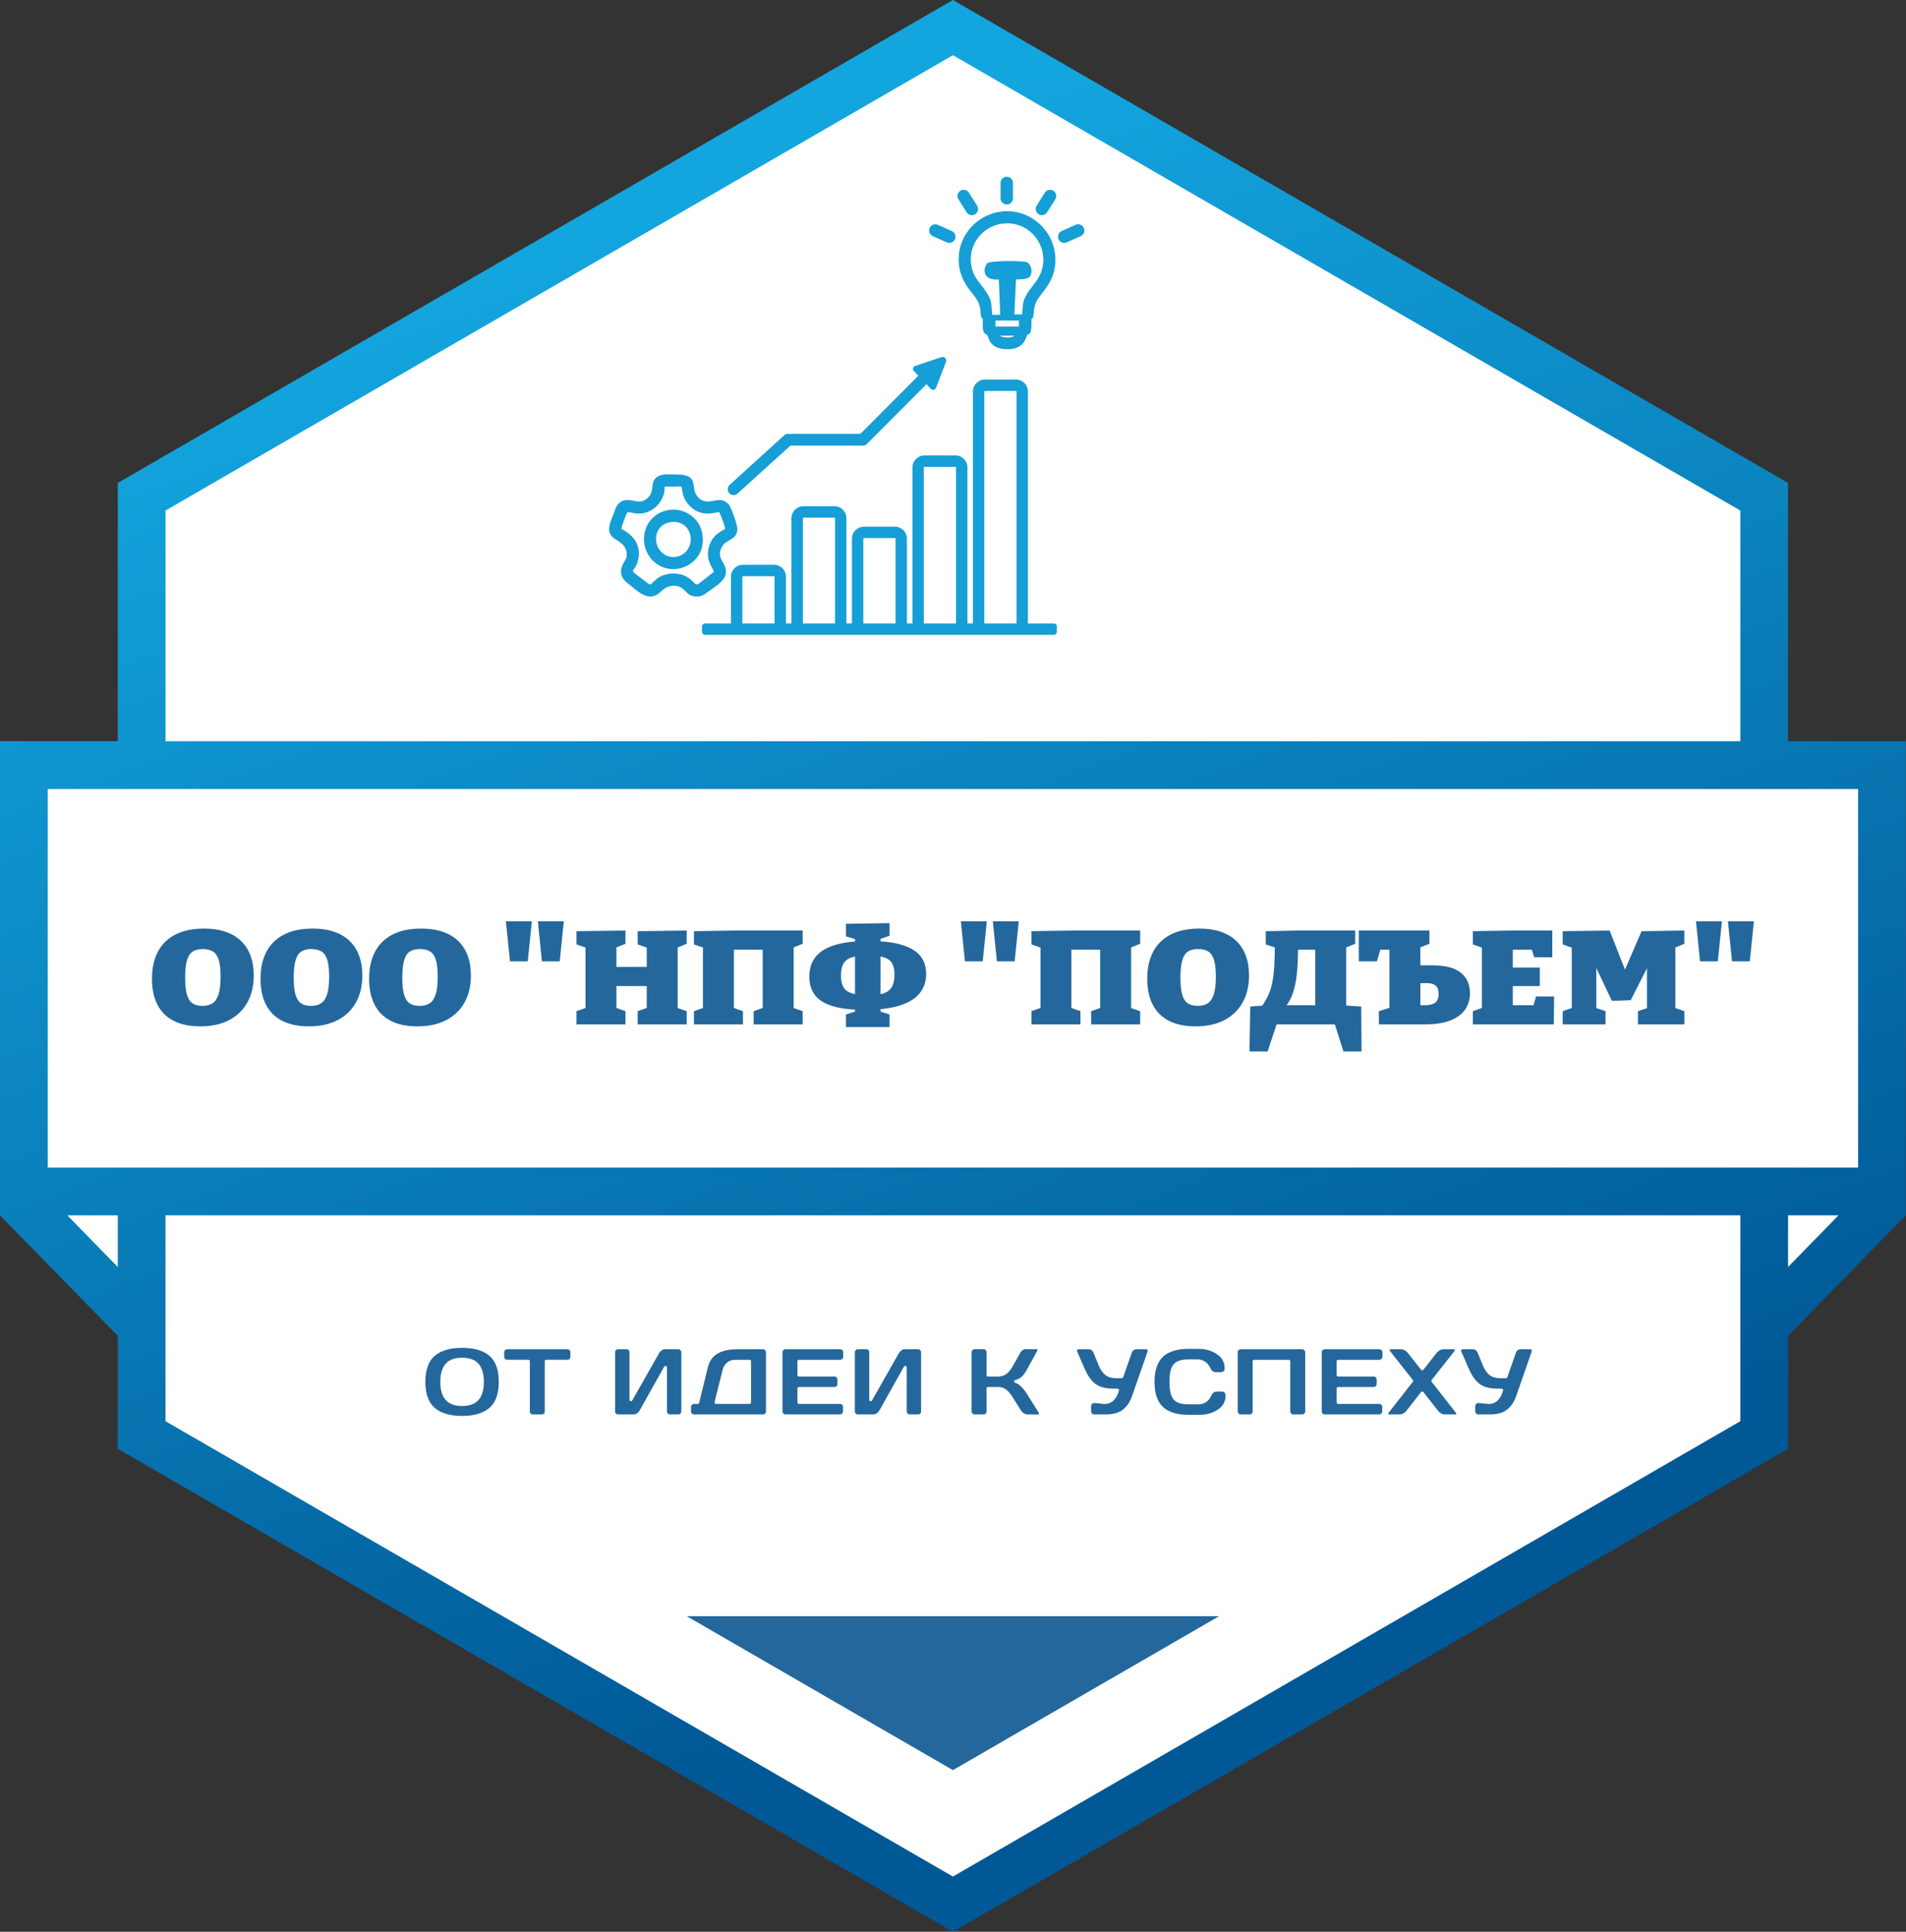 <svg width="153" height="155" viewBox="0 0 153 155" fill="none" xmlns="http://www.w3.org/2000/svg">
<rect x="0" y="0" width="153" height="155" fill="#333333" stroke="none"/>
<path d="M76.997 2.516L11.575 39.757V61.396H1.51V95.617L11.575 105.179V115.244L76.997 153.49L142.419 115.244V105.179L151.477 95.617V61.396H142.419V39.757L76.997 2.516Z" fill="white"/>
<path fill-rule="evenodd" clip-rule="evenodd" d="M152.985 97.521L143.579 107.136L143.532 107.137V116.25L76.493 155L9.455 116.25V97.517H5.404L9.454 101.661V107.137L9.406 107.136L0 97.521V97.517V59.476H9.455V38.75L76.494 0L143.532 38.75V59.476H152.987V97.517H152.986V97.521H152.985ZM143.532 101.661L147.581 97.517H143.532V101.661ZM139.701 97.517H13.286V114.035L44.89 132.303L76.493 150.571L108.097 132.303L139.7 114.035V97.517H139.701ZM13.286 59.476H139.701V40.965L108.097 22.697L76.494 4.429L44.89 22.697L13.287 40.965V59.476H13.286ZM3.831 63.311H149.156V93.682H3.831V63.311Z" fill="url(#paint0_linear_1_4)"/>
<path fill-rule="evenodd" clip-rule="evenodd" d="M97.857 129.683L76.494 142.031L55.131 129.683H97.857Z" fill="#24679C"/>
<path fill-rule="evenodd" clip-rule="evenodd" d="M82.515 50.024H84.589C84.727 50.024 84.839 50.136 84.839 50.274V50.688C84.839 50.826 84.727 50.938 84.589 50.938H56.601C56.463 50.938 56.35 50.826 56.35 50.688V50.274C56.35 50.136 56.463 50.024 56.601 50.024H58.675V46.277C58.675 45.748 59.105 45.318 59.633 45.318H62.132C62.66 45.318 63.09 45.748 63.09 46.277V50.024H63.531V41.58C63.531 41.051 63.961 40.62 64.489 40.62H66.988C67.516 40.62 67.945 41.051 67.945 41.58V50.024H68.387V43.221C68.387 42.692 68.817 42.262 69.345 42.262H71.844C72.372 42.262 72.802 42.692 72.802 43.221V50.024H73.244V37.505C73.244 36.976 73.673 36.546 74.201 36.546H76.7C77.229 36.546 77.658 36.976 77.658 37.505V50.024H78.1V31.416C78.1 30.887 78.53 30.456 79.058 30.456H81.556C82.085 30.456 82.514 30.887 82.514 31.416V50.024H82.515ZM79.014 50.024H81.601V31.416C81.601 31.392 81.581 31.371 81.557 31.371H79.058C79.034 31.371 79.014 31.392 79.014 31.416V50.024H79.014ZM74.158 50.024H76.745V37.505C76.745 37.481 76.725 37.461 76.701 37.461H74.202C74.178 37.461 74.158 37.481 74.158 37.505V50.024H74.158ZM69.301 50.024H71.888V43.221C71.888 43.197 71.868 43.176 71.844 43.176H69.346C69.322 43.176 69.302 43.197 69.302 43.221V50.024H69.301ZM64.445 50.024H67.032V41.58C67.032 41.556 67.012 41.535 66.988 41.535H64.49C64.465 41.535 64.446 41.556 64.446 41.58V50.024H64.445ZM59.589 50.024H62.176V46.277C62.176 46.253 62.156 46.233 62.132 46.233H59.633C59.609 46.233 59.589 46.253 59.589 46.277V50.024H59.589ZM52.947 38.163C53.292 38.014 53.885 38.073 54.265 38.073C54.694 38.072 55.332 38.092 55.564 38.522C55.641 38.665 55.665 38.825 55.687 38.983C55.71 39.148 55.732 39.314 55.783 39.473C55.864 39.724 56.087 40.007 56.325 40.122C56.701 40.303 56.993 40.235 57.385 40.163C57.837 40.08 58.154 40.111 58.486 40.463C58.63 40.615 58.842 41.2 58.92 41.421C59.02 41.702 59.222 42.289 59.182 42.573C59.123 42.984 58.896 43.158 58.559 43.35C58.245 43.529 58.027 43.669 57.884 44.016C57.502 44.948 58.429 45.166 58.247 46.087C58.13 46.679 57.279 47.147 56.828 47.491C56.464 47.768 56.205 47.922 55.728 47.847C55.227 47.768 55.168 47.535 54.833 47.262C54.293 46.822 53.575 46.958 53.101 47.426C52.699 47.822 52.269 47.998 51.725 47.758C51.236 47.543 50.77 47.093 50.346 46.765C49.947 46.457 49.749 46.059 49.892 45.556C49.94 45.388 50.018 45.233 50.104 45.083C50.151 45.001 50.23 44.885 50.26 44.797C50.369 44.471 50.293 44.104 50.098 43.826C49.896 43.538 49.59 43.405 49.313 43.205C48.941 42.938 48.837 42.631 48.923 42.185C48.99 41.837 49.159 41.496 49.282 41.164C49.419 40.797 49.484 40.482 49.849 40.258C50.578 39.81 51.249 40.631 51.964 39.981C52.277 39.697 52.329 39.443 52.374 39.037C52.422 38.605 52.522 38.346 52.946 38.163L52.947 38.163ZM50.371 41.094C50.276 41.244 50.134 41.633 50.081 41.778C50.037 41.898 49.895 42.279 49.885 42.443C49.954 42.486 50.053 42.53 50.114 42.566C50.33 42.695 50.533 42.848 50.709 43.029C51.265 43.602 51.408 44.313 51.189 45.072C50.973 45.822 50.503 45.683 51.131 46.142C51.389 46.33 51.641 46.527 51.896 46.719C51.955 46.764 52.116 46.89 52.188 46.902C52.225 46.908 52.283 46.849 52.306 46.828C52.441 46.703 52.57 46.572 52.712 46.454C53.351 45.928 54.497 45.883 55.193 46.317C55.43 46.465 55.566 46.601 55.758 46.797C55.95 46.993 56.045 46.873 56.236 46.719L57.302 45.89C57.286 45.758 57.074 45.411 57.029 45.314C56.807 44.836 56.761 44.369 56.911 43.862C57.046 43.408 57.295 43.042 57.679 42.764C57.798 42.679 57.924 42.606 58.053 42.536C58.084 42.518 58.177 42.471 58.194 42.456C58.22 42.338 58.053 41.875 58.005 41.742C57.955 41.607 57.79 41.164 57.72 41.082C57.695 41.081 57.553 41.113 57.509 41.122C57.321 41.16 57.135 41.196 56.943 41.207C56.331 41.244 55.819 41.039 55.386 40.609C55.087 40.313 54.894 39.979 54.802 39.568C54.77 39.425 54.749 39.281 54.724 39.137C54.72 39.116 54.709 39.052 54.701 39.038C54.68 39.029 54.591 39.031 54.565 39.031C54.393 39.033 54.221 39.041 54.049 39.041C53.834 39.04 53.594 39.025 53.382 39.052C53.374 39.053 53.359 39.056 53.346 39.059C53.34 39.174 53.355 39.28 53.34 39.4C53.307 39.659 53.201 39.908 53.074 40.135C52.775 40.672 52.258 41.048 51.658 41.175C51.377 41.234 51.098 41.209 50.817 41.161C50.728 41.145 50.49 41.091 50.371 41.094V41.094ZM56.401 43.611C56.265 44.928 54.972 45.841 53.686 45.638C52.385 45.432 51.53 44.186 51.72 42.896C52.025 40.83 54.624 40.191 55.916 41.793C56.339 42.317 56.469 42.951 56.401 43.611V43.611ZM52.682 43.49C52.798 44.252 53.513 44.811 54.282 44.678C55.062 44.543 55.536 43.828 55.429 43.055C55.318 42.247 54.651 41.781 53.854 41.893C53.028 42.01 52.556 42.669 52.682 43.49V43.49ZM84.556 15.305C84.786 15.451 84.856 15.761 84.711 15.991L84.054 17.033C83.909 17.264 83.598 17.334 83.368 17.188C83.138 17.043 83.069 16.732 83.214 16.502L83.871 15.46C84.016 15.23 84.326 15.16 84.556 15.305ZM77.091 15.305C77.321 15.159 77.631 15.23 77.776 15.46L78.434 16.502C78.579 16.732 78.509 17.043 78.279 17.188C78.049 17.334 77.739 17.264 77.594 17.033L76.937 15.991C76.791 15.761 76.861 15.451 77.091 15.305ZM87.003 18.291C87.113 18.541 86.999 18.837 86.75 18.948L85.625 19.448C85.376 19.558 85.08 19.444 84.969 19.195C84.859 18.946 84.974 18.649 85.222 18.538L86.348 18.039C86.596 17.929 86.892 18.043 87.003 18.291ZM74.624 18.292C74.734 18.043 75.031 17.929 75.279 18.039L76.404 18.538C76.653 18.649 76.767 18.946 76.657 19.195C76.547 19.444 76.25 19.558 76.001 19.448L74.876 18.948C74.628 18.838 74.513 18.541 74.624 18.292ZM80.816 14.18C81.09 14.18 81.313 14.403 81.313 14.677V15.909C81.313 16.183 81.09 16.407 80.816 16.407C80.542 16.407 80.319 16.183 80.319 15.909V14.677C80.319 14.403 80.542 14.18 80.816 14.18ZM78.895 25.592C78.81 25.519 78.771 25.457 78.742 25.337C78.707 25.189 78.721 25.052 78.703 24.906C78.605 24.121 78.289 23.87 77.837 23.272C77.192 22.419 76.88 21.535 76.969 20.458C77.132 18.473 78.878 16.937 80.853 16.945C82.843 16.952 84.529 18.507 84.705 20.491C84.782 21.361 84.601 22.117 84.134 22.856C83.965 23.124 83.77 23.372 83.578 23.624C83.427 23.823 83.267 24.036 83.164 24.265C83.074 24.464 83.023 24.687 82.996 24.903C82.979 25.043 82.984 25.18 82.959 25.32C82.92 25.53 82.887 25.536 82.793 25.612C82.799 25.913 82.81 26.456 82.719 26.657C82.677 26.749 82.618 26.798 82.53 26.838C82.494 26.855 82.475 26.864 82.449 26.892C82.424 26.924 82.389 27.034 82.374 27.075C82.32 27.219 82.259 27.354 82.169 27.479C81.86 27.908 81.351 28.022 80.852 28.021C80.359 28.019 79.837 27.915 79.53 27.49C79.441 27.365 79.382 27.232 79.33 27.089C79.315 27.048 79.276 26.924 79.249 26.892C79.155 26.79 79.035 26.809 78.947 26.599C78.86 26.393 78.893 25.859 78.895 25.592ZM80.291 25.249L80.18 22.428C78.876 22.512 78.902 21.616 79.208 21.16C79.41 20.859 82.346 20.929 82.455 21.044C82.79 21.277 82.876 21.733 82.742 22.074C82.587 22.469 81.95 22.386 81.557 22.427L81.429 25.231C81.552 25.233 81.925 25.235 82.048 25.238C82.069 25.043 82.104 24.369 82.165 24.182C82.446 23.314 83.026 22.918 83.418 22.172C84.43 20.242 83.021 17.932 80.851 17.92C80.049 17.915 79.281 18.247 78.726 18.825C78.161 19.413 77.873 20.196 77.933 21.01C78.001 21.937 78.384 22.389 78.929 23.094C79.192 23.435 79.411 23.769 79.54 24.184C79.581 24.317 79.636 25.171 79.651 25.265C79.722 25.267 80.142 25.268 80.291 25.249V25.249ZM79.905 25.719L79.906 26.203L81.791 26.203L81.791 25.721L79.905 25.719ZM80.291 26.932C80.309 26.951 80.329 26.969 80.35 26.983C80.517 27.095 81.176 27.117 81.338 26.996C81.356 26.983 81.377 26.961 81.398 26.934L80.291 26.932ZM74.368 30.83L69.597 35.615C69.505 35.707 69.392 35.754 69.263 35.754H63.452L59.218 39.591C59.04 39.771 58.74 39.77 58.556 39.586C58.373 39.403 58.373 39.103 58.561 38.915L62.929 34.944C63.016 34.857 63.129 34.81 63.258 34.81H69.068L73.717 30.148L73.36 29.773C73.298 29.709 73.276 29.625 73.297 29.54C73.319 29.454 73.378 29.39 73.461 29.362L75.568 28.658C75.678 28.621 75.794 28.65 75.875 28.734C75.955 28.818 75.978 28.939 75.936 29.045L75.138 31.119C75.106 31.201 75.04 31.257 74.953 31.274C74.866 31.292 74.784 31.266 74.723 31.202L74.368 30.83H74.368Z" fill="#169ED6"/>
<path d="M16.072 82.353C15.233 82.353 14.525 82.207 13.948 81.913C13.371 81.62 12.935 81.189 12.64 80.62C12.346 80.05 12.198 79.359 12.198 78.546C12.198 77.882 12.293 77.297 12.483 76.791C12.673 76.286 12.949 75.863 13.312 75.524C13.675 75.184 14.113 74.93 14.626 74.76C15.138 74.591 15.721 74.506 16.375 74.506C17.028 74.506 17.604 74.591 18.099 74.76C18.596 74.93 19.012 75.176 19.346 75.498C19.681 75.819 19.936 76.213 20.109 76.68C20.283 77.147 20.369 77.677 20.369 78.27C20.369 79.105 20.198 79.828 19.855 80.439C19.512 81.051 19.022 81.523 18.384 81.855C17.747 82.187 16.976 82.353 16.072 82.353V82.353ZM136.467 77.136L136.14 73.923H138.223L137.896 77.136H136.467H136.467ZM139.034 77.136L138.707 73.923H140.789L140.462 77.136H139.034H139.034ZM16.254 80.71C16.56 80.71 16.82 80.646 17.034 80.519C17.248 80.392 17.414 80.158 17.531 79.819C17.648 79.48 17.706 78.992 17.706 78.356C17.706 77.783 17.656 77.336 17.555 77.014C17.454 76.692 17.299 76.468 17.089 76.341C16.879 76.214 16.605 76.15 16.266 76.15C15.959 76.15 15.701 76.212 15.491 76.335C15.281 76.459 15.124 76.687 15.019 77.019C14.914 77.352 14.862 77.836 14.862 78.472C14.862 79.031 14.908 79.473 15.001 79.798C15.094 80.123 15.241 80.356 15.443 80.498C15.644 80.639 15.915 80.71 16.254 80.71H16.254ZM24.788 82.353C23.948 82.353 23.24 82.207 22.663 81.913C22.086 81.62 21.651 81.189 21.356 80.62C21.061 80.05 20.914 79.359 20.914 78.546C20.914 77.882 21.009 77.297 21.198 76.791C21.388 76.286 21.665 75.863 22.028 75.524C22.391 75.184 22.829 74.93 23.341 74.76C23.854 74.591 24.437 74.506 25.09 74.506C25.744 74.506 26.319 74.591 26.815 74.76C27.312 74.93 27.727 75.176 28.062 75.498C28.397 75.819 28.651 76.213 28.825 76.68C28.999 77.147 29.085 77.677 29.085 78.27C29.085 79.105 28.914 79.828 28.571 80.439C28.228 81.051 27.738 81.523 27.1 81.855C26.462 82.187 25.692 82.353 24.788 82.353L24.788 82.353ZM24.97 80.71C25.276 80.71 25.536 80.646 25.75 80.519C25.964 80.392 26.13 80.158 26.247 79.819C26.364 79.48 26.422 78.992 26.422 78.356C26.422 77.783 26.372 77.336 26.271 77.014C26.17 76.692 26.015 76.468 25.805 76.341C25.595 76.214 25.32 76.15 24.981 76.15C24.675 76.15 24.417 76.212 24.207 76.335C23.997 76.459 23.84 76.687 23.735 77.019C23.63 77.352 23.578 77.836 23.578 78.472C23.578 79.031 23.624 79.473 23.717 79.798C23.809 80.123 23.957 80.356 24.159 80.498C24.36 80.639 24.631 80.71 24.97 80.71ZM33.504 82.353C32.664 82.353 31.956 82.207 31.379 81.913C30.802 81.62 30.366 81.189 30.072 80.62C29.777 80.05 29.63 79.359 29.63 78.546C29.63 77.882 29.725 77.297 29.915 76.791C30.104 76.286 30.381 75.863 30.744 75.524C31.107 75.184 31.545 74.93 32.057 74.76C32.57 74.591 33.153 74.506 33.806 74.506C34.46 74.506 35.035 74.591 35.531 74.76C36.028 74.93 36.443 75.176 36.778 75.498C37.113 75.819 37.367 76.213 37.541 76.68C37.715 77.147 37.801 77.677 37.801 78.27C37.801 79.105 37.63 79.828 37.286 80.439C36.944 81.051 36.453 81.523 35.816 81.855C35.178 82.187 34.408 82.353 33.504 82.353L33.504 82.353ZM33.685 80.71C33.992 80.71 34.252 80.646 34.466 80.519C34.68 80.392 34.846 80.158 34.962 79.819C35.08 79.48 35.138 78.992 35.138 78.356C35.138 77.783 35.088 77.336 34.987 77.014C34.886 76.692 34.73 76.468 34.52 76.341C34.311 76.214 34.036 76.15 33.697 76.15C33.391 76.15 33.133 76.212 32.923 76.335C32.713 76.459 32.556 76.687 32.451 77.019C32.346 77.352 32.294 77.836 32.294 78.472C32.294 79.031 32.34 79.473 32.433 79.798C32.525 80.123 32.673 80.356 32.874 80.498C33.076 80.639 33.346 80.71 33.685 80.71ZM40.936 77.136L40.61 73.923H42.692L42.365 77.136H40.936H40.936ZM43.502 77.136L43.176 73.923H45.258L44.931 77.136H43.503H43.502ZM46.275 82.194V81.134L47.304 80.773L47.001 81.187V75.725L47.388 76.16L46.275 75.778V74.718L50.209 74.665V75.725L49.132 76.16L49.482 75.715V77.899L49.119 77.581H52.279L51.916 77.899V75.725L52.279 76.16L51.189 75.778V74.718L55.124 74.665V75.725L54.083 76.149L54.397 75.715V81.187L54.083 80.773L55.124 81.134V82.194H51.189V81.134L52.206 80.773L51.916 81.187V78.801L52.279 79.119H49.119L49.482 78.801V81.187L49.192 80.773L50.209 81.134V82.194H46.275ZM55.705 82.194V81.134L56.733 80.773L56.431 81.187V75.725L56.818 76.16L55.705 75.778V74.718L58.912 74.665H64.432V75.725L63.391 76.149L63.706 75.715V81.187L63.391 80.773L64.432 81.134V82.194H60.498V81.134L61.515 80.773L61.225 81.187V75.725L61.588 76.203H58.561L58.912 75.715V81.187L58.622 80.773L59.639 81.134V82.194H55.705ZM71.405 75.078L70.449 75.428L70.679 75.237V81.293L70.449 81.091L71.405 81.399V82.406H67.906V81.399L68.838 81.102L68.633 81.293V75.237L68.924 75.439L67.906 75.131V74.124L71.405 74.071V75.079V75.078ZM69.395 81.028C68.33 81.028 67.473 80.927 66.823 80.725C66.173 80.524 65.701 80.225 65.407 79.829C65.112 79.433 64.965 78.945 64.965 78.366C64.965 77.73 65.134 77.2 65.473 76.775C65.812 76.351 66.335 76.033 67.041 75.821C67.747 75.609 68.649 75.503 69.746 75.503C70.578 75.503 71.286 75.563 71.871 75.683C72.456 75.803 72.93 75.976 73.293 76.203C73.656 76.429 73.922 76.704 74.092 77.03C74.262 77.355 74.346 77.726 74.346 78.144C74.346 78.751 74.171 79.271 73.82 79.702C73.469 80.133 72.93 80.462 72.204 80.689C71.478 80.915 70.541 81.028 69.395 81.028V81.028ZM69.613 79.861C70.138 79.868 70.559 79.822 70.878 79.723C71.197 79.624 71.431 79.453 71.58 79.209C71.73 78.965 71.804 78.627 71.804 78.196C71.804 77.829 71.744 77.533 71.623 77.311C71.502 77.088 71.286 76.925 70.975 76.823C70.664 76.72 70.223 76.669 69.649 76.669C69.117 76.669 68.693 76.719 68.378 76.817C68.064 76.916 67.84 77.082 67.707 77.316C67.573 77.549 67.507 77.871 67.507 78.281C67.507 78.627 67.561 78.915 67.67 79.145C67.779 79.375 67.985 79.55 68.288 79.67C68.59 79.79 69.032 79.854 69.613 79.861V79.861ZM77.457 77.136L77.131 73.922H79.213L78.886 77.136H77.458H77.457ZM80.024 77.136L79.697 73.922H81.779L81.452 77.136H80.024H80.024ZM82.796 82.194V81.134L83.825 80.773L83.522 81.187V75.725L83.909 76.16L82.796 75.778V74.718L86.004 74.665H91.524V75.725L90.483 76.149L90.797 75.714V81.187L90.483 80.773L91.524 81.134V82.194H87.59V81.134L88.606 80.773L88.316 81.187V75.725L88.679 76.202H85.653L86.004 75.714V81.187L85.713 80.773L86.73 81.134V82.194H82.796ZM95.966 82.353C95.127 82.353 94.419 82.206 93.842 81.913C93.265 81.62 92.829 81.188 92.534 80.619C92.24 80.05 92.093 79.359 92.093 78.546C92.093 77.882 92.188 77.296 92.377 76.791C92.567 76.285 92.843 75.863 93.207 75.523C93.57 75.184 94.007 74.93 94.52 74.76C95.032 74.59 95.615 74.505 96.269 74.505C96.923 74.505 97.498 74.59 97.994 74.76C98.49 74.93 98.906 75.175 99.241 75.497C99.576 75.819 99.83 76.213 100.003 76.68C100.177 77.146 100.264 77.676 100.264 78.27C100.264 79.104 100.092 79.827 99.749 80.439C99.406 81.05 98.916 81.522 98.278 81.855C97.641 82.187 96.87 82.353 95.966 82.353L95.966 82.353ZM96.148 80.709C96.455 80.709 96.715 80.646 96.929 80.519C97.143 80.391 97.308 80.158 97.425 79.819C97.542 79.479 97.601 78.992 97.601 78.355C97.601 77.783 97.55 77.335 97.449 77.014C97.348 76.692 97.193 76.468 96.983 76.34C96.773 76.213 96.499 76.15 96.16 76.15C95.853 76.15 95.595 76.211 95.385 76.335C95.176 76.459 95.018 76.687 94.913 77.019C94.809 77.351 94.756 77.835 94.756 78.472C94.756 79.03 94.802 79.472 94.895 79.797C94.988 80.123 95.135 80.356 95.337 80.497C95.539 80.638 95.809 80.709 96.148 80.709ZM102.685 81.208L102.745 80.656H106.026L105.578 81.187V75.725L105.941 76.202H103.907L104.198 75.821C104.198 76.337 104.188 76.824 104.168 77.284C104.147 77.744 104.107 78.173 104.047 78.573C103.986 78.972 103.899 79.339 103.786 79.675C103.673 80.011 103.528 80.306 103.35 80.561C103.173 80.815 102.951 81.031 102.685 81.208H102.685ZM101.148 80.943C101.317 80.709 101.466 80.483 101.595 80.264C101.725 80.045 101.836 79.81 101.928 79.559C102.021 79.308 102.098 79.016 102.158 78.684C102.219 78.351 102.263 77.954 102.292 77.491C102.32 77.028 102.334 76.475 102.334 75.831L102.758 76.16L101.607 75.778V74.718L104.162 74.665H108.786V75.725L107.745 76.149L108.06 75.715V81.187L107.697 80.656L109.27 80.763L109.294 84.368H107.842L107.091 82.004L107.345 82.194H102.31L102.54 82.004L101.753 84.368H100.3L100.361 80.763L101.765 80.656L101.148 80.943V80.943ZM110.686 82.194V81.134L111.764 80.794L111.534 81.081V75.799L112.018 76.202H110.384L110.917 75.799L110.529 77.135H109.076V74.665H114.742V75.725L113.664 76.16L114.015 75.714V77.825L113.592 77.454H114.911C115.984 77.454 116.767 77.65 117.26 78.042C117.752 78.435 117.998 78.988 117.998 79.702C117.998 80.176 117.875 80.6 117.629 80.975C117.383 81.349 116.993 81.646 116.461 81.865C115.928 82.085 115.234 82.194 114.378 82.194H110.686L110.686 82.194ZM114.015 80.975L113.531 80.656H114.379C114.75 80.656 115.026 80.587 115.208 80.45C115.39 80.312 115.48 80.084 115.48 79.766C115.48 79.44 115.402 79.212 115.244 79.082C115.087 78.951 114.855 78.885 114.548 78.885H113.652L114.016 78.567V80.975H114.015ZM123.3 79.956H124.753L124.729 82.194H118.228V81.133L119.257 80.773L118.954 81.186V75.725L119.245 76.128L118.228 75.778V74.717L121.375 74.664H124.607V76.807H123.155L122.876 75.926L123.312 76.202H121.073L121.436 75.884V77.952L121.073 77.634H123.603V79.118H121.073L121.436 78.747V80.974L121.073 80.656H123.457L123.009 80.974L123.3 79.956L123.3 79.956ZM135.211 75.725L134.171 76.16L134.485 75.619V81.186L134.171 80.773L135.211 81.133V82.194H131.483V81.133L132.597 80.762L132.209 81.186V76.934L132.585 76.945L130.902 80.253L129.389 80.306L127.791 76.934H128.142V81.186L127.9 80.805L128.88 81.133V82.194H125.442V81.133L126.483 80.773L126.169 81.186V75.619L126.483 76.139L125.442 75.778V74.718L129.207 74.665L130.575 78.132H130.297L131.774 74.718L135.211 74.665V75.725Z" fill="#24679C"/>
<path fill-rule="evenodd" clip-rule="evenodd" d="M39.3 112.955C39.888 112.437 40.039 111.626 40.039 110.877C40.039 110.129 39.889 109.317 39.3 108.801C38.707 108.282 37.857 108.149 37.095 108.149C36.331 108.149 35.481 108.281 34.886 108.801C34.297 109.316 34.147 110.13 34.147 110.877C34.147 111.625 34.297 112.438 34.886 112.955C35.481 113.477 36.33 113.61 37.095 113.61C37.858 113.61 38.707 113.476 39.3 112.955ZM38.427 109.44C38.756 109.832 38.84 110.384 38.84 110.879C38.84 111.374 38.756 111.925 38.427 112.316C38.098 112.706 37.583 112.813 37.095 112.813C36.606 112.813 36.092 112.706 35.761 112.316C35.429 111.926 35.345 111.375 35.345 110.879C35.345 110.383 35.429 109.831 35.76 109.44C36.091 109.049 36.605 108.942 37.095 108.942C37.583 108.942 38.099 109.049 38.427 109.44ZM40.472 108.866C40.472 108.933 40.49 108.99 40.54 109.038C40.589 109.087 40.648 109.105 40.716 109.105H42.414C42.479 109.105 42.532 109.158 42.532 109.223V113.258C42.532 113.324 42.551 113.377 42.599 113.422C42.648 113.469 42.703 113.491 42.771 113.491H43.491C43.558 113.491 43.613 113.47 43.662 113.423C43.71 113.377 43.73 113.323 43.73 113.258V109.223C43.73 109.158 43.783 109.105 43.848 109.105H45.546C45.615 109.105 45.672 109.086 45.722 109.037C45.771 108.99 45.789 108.933 45.789 108.866V108.507C45.789 108.438 45.77 108.38 45.721 108.331C45.672 108.282 45.614 108.263 45.546 108.263H40.716C40.648 108.263 40.589 108.282 40.541 108.331C40.492 108.38 40.472 108.438 40.472 108.507V108.866ZM49.375 113.252C49.375 113.319 49.398 113.373 49.446 113.419C49.495 113.467 49.55 113.491 49.619 113.491H50.879C50.966 113.491 51.05 113.452 51.122 113.405C51.207 113.349 51.281 113.279 51.333 113.192L53.318 109.657C53.345 109.61 53.398 109.587 53.451 109.601C53.504 109.615 53.539 109.661 53.539 109.715V113.251C53.539 113.318 53.561 113.373 53.61 113.42C53.657 113.469 53.712 113.491 53.778 113.491H54.449C54.516 113.491 54.572 113.468 54.621 113.419C54.67 113.372 54.692 113.318 54.692 113.251V108.507C54.692 108.439 54.67 108.383 54.622 108.334C54.576 108.285 54.523 108.263 54.456 108.263H53.334C53.258 108.263 53.18 108.306 53.12 108.348C53.036 108.407 52.965 108.479 52.914 108.566L50.749 112.372C50.722 112.419 50.669 112.441 50.616 112.427C50.564 112.414 50.529 112.368 50.529 112.313V108.499C50.529 108.432 50.507 108.379 50.46 108.332C50.412 108.284 50.357 108.263 50.289 108.263H49.619C49.55 108.263 49.493 108.282 49.444 108.331C49.395 108.38 49.376 108.438 49.376 108.507V113.251L49.375 113.252ZM55.472 113.252C55.472 113.319 55.494 113.373 55.543 113.42C55.59 113.469 55.644 113.491 55.711 113.491H61.246C61.313 113.491 61.368 113.469 61.418 113.422C61.465 113.377 61.486 113.324 61.486 113.258V108.499C61.486 108.432 61.464 108.379 61.416 108.332C61.368 108.285 61.313 108.263 61.246 108.263H59.19C58.14 108.263 57.109 108.542 56.831 109.674L56.123 112.559C56.11 112.612 56.064 112.649 56.009 112.649H55.711C55.644 112.649 55.59 112.67 55.542 112.718C55.495 112.765 55.472 112.818 55.472 112.885V113.252ZM57.36 112.502L57.999 109.945C58.059 109.706 58.17 109.491 58.361 109.331C58.553 109.17 58.786 109.106 59.035 109.106H60.172C60.237 109.106 60.29 109.158 60.29 109.223V112.531C60.29 112.596 60.237 112.649 60.172 112.649H57.474C57.437 112.649 57.404 112.634 57.381 112.604C57.358 112.574 57.351 112.539 57.36 112.502V112.502ZM62.813 113.244C62.813 113.313 62.834 113.371 62.884 113.419C62.933 113.467 62.987 113.491 63.056 113.491H67.427C67.496 113.491 67.55 113.467 67.599 113.419C67.647 113.372 67.67 113.319 67.67 113.252V112.885C67.67 112.818 67.648 112.764 67.601 112.717C67.555 112.67 67.503 112.649 67.437 112.649H64.129C64.065 112.649 64.012 112.596 64.012 112.531V111.407C64.012 111.342 64.065 111.289 64.129 111.289H66.985C67.052 111.289 67.107 111.267 67.155 111.219C67.202 111.171 67.225 111.116 67.225 111.048V110.691C67.225 110.623 67.202 110.568 67.155 110.52C67.107 110.472 67.052 110.45 66.985 110.45H64.129C64.065 110.45 64.012 110.397 64.012 110.332V109.223C64.012 109.158 64.065 109.106 64.129 109.106H67.445C67.513 109.106 67.567 109.082 67.615 109.035C67.663 108.987 67.686 108.933 67.686 108.866V108.507C67.686 108.439 67.662 108.383 67.615 108.335C67.567 108.287 67.513 108.263 67.445 108.263H63.057C62.988 108.263 62.933 108.286 62.884 108.333C62.836 108.38 62.813 108.432 62.813 108.499V113.244V113.244ZM68.621 113.252C68.621 113.319 68.644 113.373 68.692 113.419C68.741 113.467 68.796 113.491 68.865 113.491H70.125C70.212 113.491 70.296 113.452 70.368 113.405C70.453 113.349 70.527 113.279 70.579 113.192L72.564 109.657C72.591 109.61 72.644 109.587 72.697 109.601C72.75 109.615 72.785 109.661 72.785 109.715V113.251C72.785 113.318 72.807 113.373 72.856 113.42C72.903 113.469 72.958 113.491 73.024 113.491H73.695C73.762 113.491 73.818 113.468 73.867 113.419C73.916 113.372 73.938 113.318 73.938 113.251V108.507C73.938 108.439 73.917 108.383 73.868 108.334C73.822 108.285 73.769 108.263 73.703 108.263H72.58C72.504 108.263 72.426 108.306 72.366 108.348C72.282 108.407 72.211 108.479 72.16 108.566L69.995 112.372C69.968 112.419 69.915 112.441 69.862 112.427C69.81 112.414 69.775 112.368 69.775 112.313V108.499C69.775 108.432 69.753 108.379 69.706 108.332C69.658 108.284 69.603 108.263 69.535 108.263H68.865C68.796 108.263 68.739 108.282 68.69 108.331C68.641 108.38 68.622 108.438 68.622 108.507V113.251L68.621 113.252ZM83.405 113.441C83.405 113.401 83.376 113.345 83.357 113.313L82.406 111.799C82.277 111.599 82.126 111.415 81.957 111.246C81.834 111.124 81.674 110.999 81.5 110.962C81.446 110.951 81.408 110.904 81.406 110.849C81.406 110.793 81.442 110.745 81.496 110.732C81.691 110.684 81.876 110.601 82.022 110.461C82.176 110.314 82.299 110.132 82.402 109.947L83.228 108.451C83.25 108.409 83.279 108.346 83.279 108.298C83.279 108.253 83.258 108.256 83.213 108.256H82.336C82.125 108.258 81.989 108.387 81.89 108.565L81.3 109.617C81.17 109.848 81.001 110.088 80.784 110.245C80.589 110.386 80.366 110.45 80.126 110.45H79.308C79.243 110.45 79.19 110.397 79.19 110.332V108.507C79.19 108.437 79.167 108.38 79.118 108.329C79.072 108.28 79.019 108.256 78.951 108.256H78.235C78.166 108.256 78.113 108.281 78.065 108.33C78.016 108.381 77.992 108.437 77.992 108.507V113.244C77.992 113.313 78.015 113.369 78.064 113.418C78.112 113.467 78.167 113.491 78.235 113.491H78.951C79.019 113.491 79.074 113.469 79.123 113.422C79.171 113.377 79.19 113.324 79.19 113.258V111.407C79.19 111.342 79.243 111.289 79.308 111.289H80.127C80.371 111.289 80.595 111.357 80.786 111.511C80.99 111.674 81.159 111.905 81.297 112.125L81.965 113.189C82.023 113.278 82.102 113.348 82.194 113.403C82.269 113.449 82.361 113.492 82.452 113.492H83.324C83.373 113.492 83.405 113.494 83.405 113.442V113.441ZM87.948 112.58H87.832C87.764 112.58 87.705 112.6 87.657 112.65C87.609 112.699 87.588 112.754 87.588 112.821V113.252C87.588 113.319 87.611 113.373 87.66 113.42C87.708 113.468 87.764 113.491 87.832 113.491H88.749C89.225 113.491 89.748 113.411 90.134 113.11C90.496 112.829 90.727 112.437 90.876 112.008L92.116 108.455C92.124 108.429 92.128 108.401 92.128 108.372C92.128 108.35 92.104 108.312 92.093 108.295C92.073 108.267 92.014 108.264 91.984 108.264H91.215C91.133 108.264 91.061 108.289 90.995 108.337C90.924 108.388 90.879 108.454 90.851 108.537L90.162 110.505C90.145 110.553 90.102 110.584 90.051 110.584H89.583C89.282 110.584 88.981 110.521 88.738 110.333C88.496 110.145 88.33 109.877 88.214 109.597L87.776 108.537C87.701 108.354 87.578 108.263 87.379 108.263H86.576C86.531 108.263 86.489 108.271 86.465 108.311C86.438 108.356 86.456 108.416 86.475 108.461L87.072 109.832C87.268 110.283 87.55 110.76 87.954 111.055C88.355 111.346 88.897 111.422 89.38 111.422H89.708C89.746 111.422 89.778 111.438 89.802 111.469C89.825 111.499 89.831 111.535 89.821 111.572C89.66 112.149 89.33 112.649 88.672 112.649H88.593C88.588 112.649 88.585 112.649 88.581 112.649L87.948 112.58L87.948 112.58ZM98.305 109.794C98.305 109.305 98.097 108.935 97.694 108.662C97.254 108.364 96.761 108.232 96.232 108.232H95.383C94.671 108.232 93.881 108.363 93.346 108.876C92.812 109.388 92.677 110.17 92.677 110.879C92.677 111.588 92.812 112.369 93.346 112.88C93.881 113.392 94.671 113.521 95.383 113.521H96.311C96.84 113.521 97.332 113.391 97.772 113.094C98.175 112.821 98.382 112.451 98.382 111.963C98.382 111.881 98.352 111.811 98.302 111.747C98.253 111.683 98.191 111.658 98.112 111.658H97.658C97.436 111.658 97.305 111.824 97.218 112.012C97.015 112.453 96.664 112.683 96.179 112.683H95.421C95.008 112.683 94.481 112.621 94.2 112.28C93.915 111.934 93.876 111.304 93.876 110.876C93.876 110.449 93.915 109.82 94.2 109.476C94.482 109.136 95.009 109.074 95.421 109.074H96.098C96.584 109.074 96.937 109.305 97.142 109.745C97.228 109.931 97.358 110.097 97.579 110.097H98.032C98.101 110.097 98.168 110.061 98.222 110.022C98.292 109.971 98.306 109.876 98.306 109.795L98.305 109.794ZM99.356 113.252C99.356 113.319 99.378 113.373 99.426 113.419C99.476 113.467 99.53 113.491 99.599 113.491H100.315C100.383 113.491 100.437 113.468 100.485 113.42C100.533 113.373 100.554 113.319 100.554 113.252V109.223C100.554 109.158 100.607 109.106 100.672 109.106H103.455C103.52 109.106 103.572 109.158 103.572 109.223V113.252C103.572 113.319 103.595 113.373 103.643 113.419C103.692 113.467 103.747 113.491 103.816 113.491H104.524C104.593 113.491 104.649 113.466 104.699 113.419C104.748 113.372 104.772 113.319 104.772 113.252V108.507C104.772 108.439 104.749 108.383 104.701 108.335C104.653 108.287 104.599 108.263 104.531 108.263H99.591C99.524 108.263 99.472 108.286 99.425 108.334C99.377 108.383 99.356 108.439 99.356 108.507V113.252ZM106.099 113.244C106.099 113.313 106.12 113.371 106.17 113.419C106.219 113.467 106.274 113.491 106.343 113.491H110.713C110.782 113.491 110.836 113.467 110.885 113.419C110.933 113.372 110.956 113.319 110.956 113.252V112.885C110.956 112.818 110.934 112.764 110.888 112.717C110.841 112.67 110.789 112.649 110.723 112.649H107.416C107.351 112.649 107.298 112.596 107.298 112.531V111.407C107.298 111.342 107.351 111.289 107.416 111.289H110.271C110.338 111.289 110.393 111.267 110.441 111.219C110.488 111.171 110.51 111.116 110.51 111.048V110.691C110.51 110.623 110.488 110.568 110.441 110.52C110.393 110.472 110.338 110.45 110.271 110.45H107.416C107.351 110.45 107.298 110.397 107.298 110.332V109.223C107.298 109.158 107.351 109.106 107.416 109.106H110.731C110.799 109.106 110.853 109.082 110.901 109.035C110.949 108.987 110.972 108.933 110.972 108.866V108.507C110.972 108.439 110.948 108.383 110.901 108.335C110.853 108.287 110.799 108.263 110.731 108.263H106.343C106.274 108.263 106.219 108.286 106.17 108.333C106.122 108.38 106.1 108.432 106.1 108.499V113.244L106.099 113.244ZM111.44 113.431C111.449 113.484 111.479 113.491 111.535 113.491H112.346C112.586 113.491 112.769 113.364 112.914 113.179L114.075 111.696C114.098 111.666 114.131 111.65 114.168 111.65C114.206 111.65 114.238 111.666 114.261 111.696L115.422 113.179C115.567 113.364 115.75 113.491 115.991 113.491H116.801C116.832 113.491 116.877 113.49 116.89 113.456C116.892 113.45 116.894 113.446 116.896 113.444C116.896 113.439 116.896 113.421 116.896 113.412C116.894 113.391 116.857 113.343 116.843 113.325L114.923 110.874C114.889 110.831 114.89 110.771 114.924 110.728L116.732 108.434C116.753 108.407 116.786 108.358 116.786 108.321C116.786 108.262 116.749 108.263 116.695 108.263H115.877C115.635 108.266 115.45 108.393 115.304 108.58L114.261 109.906C114.238 109.936 114.205 109.952 114.168 109.952C114.131 109.952 114.099 109.936 114.076 109.906L113.032 108.58C112.886 108.394 112.702 108.263 112.46 108.263H111.641C111.587 108.263 111.55 108.262 111.55 108.321C111.55 108.36 111.58 108.404 111.604 108.433L113.412 110.728C113.446 110.771 113.447 110.831 113.413 110.874L111.494 113.325C111.473 113.351 111.443 113.395 111.44 113.431ZM118.783 112.58H118.667C118.599 112.58 118.541 112.6 118.493 112.65C118.444 112.699 118.424 112.754 118.424 112.821V113.252C118.424 113.319 118.446 113.373 118.495 113.42C118.544 113.468 118.6 113.491 118.667 113.491H119.584C120.061 113.491 120.583 113.411 120.97 113.11C121.332 112.829 121.562 112.437 121.711 112.008L122.951 108.455C122.959 108.429 122.963 108.401 122.963 108.372C122.963 108.35 122.94 108.312 122.928 108.295C122.908 108.267 122.849 108.264 122.819 108.264H122.05C121.969 108.264 121.897 108.289 121.83 108.337C121.759 108.388 121.714 108.454 121.686 108.537L120.998 110.505C120.981 110.553 120.937 110.584 120.886 110.584H120.419C120.117 110.584 119.816 110.521 119.573 110.333C119.331 110.145 119.165 109.877 119.049 109.597L118.612 108.537C118.536 108.354 118.413 108.263 118.214 108.263H117.411C117.366 108.263 117.324 108.271 117.3 108.311C117.274 108.356 117.291 108.416 117.31 108.461L117.907 109.832C118.104 110.283 118.386 110.76 118.79 111.055C119.191 111.346 119.732 111.422 120.216 111.422H120.543C120.581 111.422 120.614 111.438 120.637 111.469C120.66 111.499 120.667 111.535 120.657 111.572C120.495 112.149 120.165 112.649 119.508 112.649H119.428C119.424 112.649 119.42 112.649 119.416 112.649L118.783 112.58L118.783 112.58Z" fill="#24679C"/>
<defs>
<linearGradient id="paint0_linear_1_4" x1="38.919" y1="22.183" x2="79.872" y2="134.332" gradientUnits="userSpaceOnUse">
<stop stop-color="#13A5DE"/>
<stop offset="1" stop-color="#005896"/>
</linearGradient>
</defs>
</svg>
